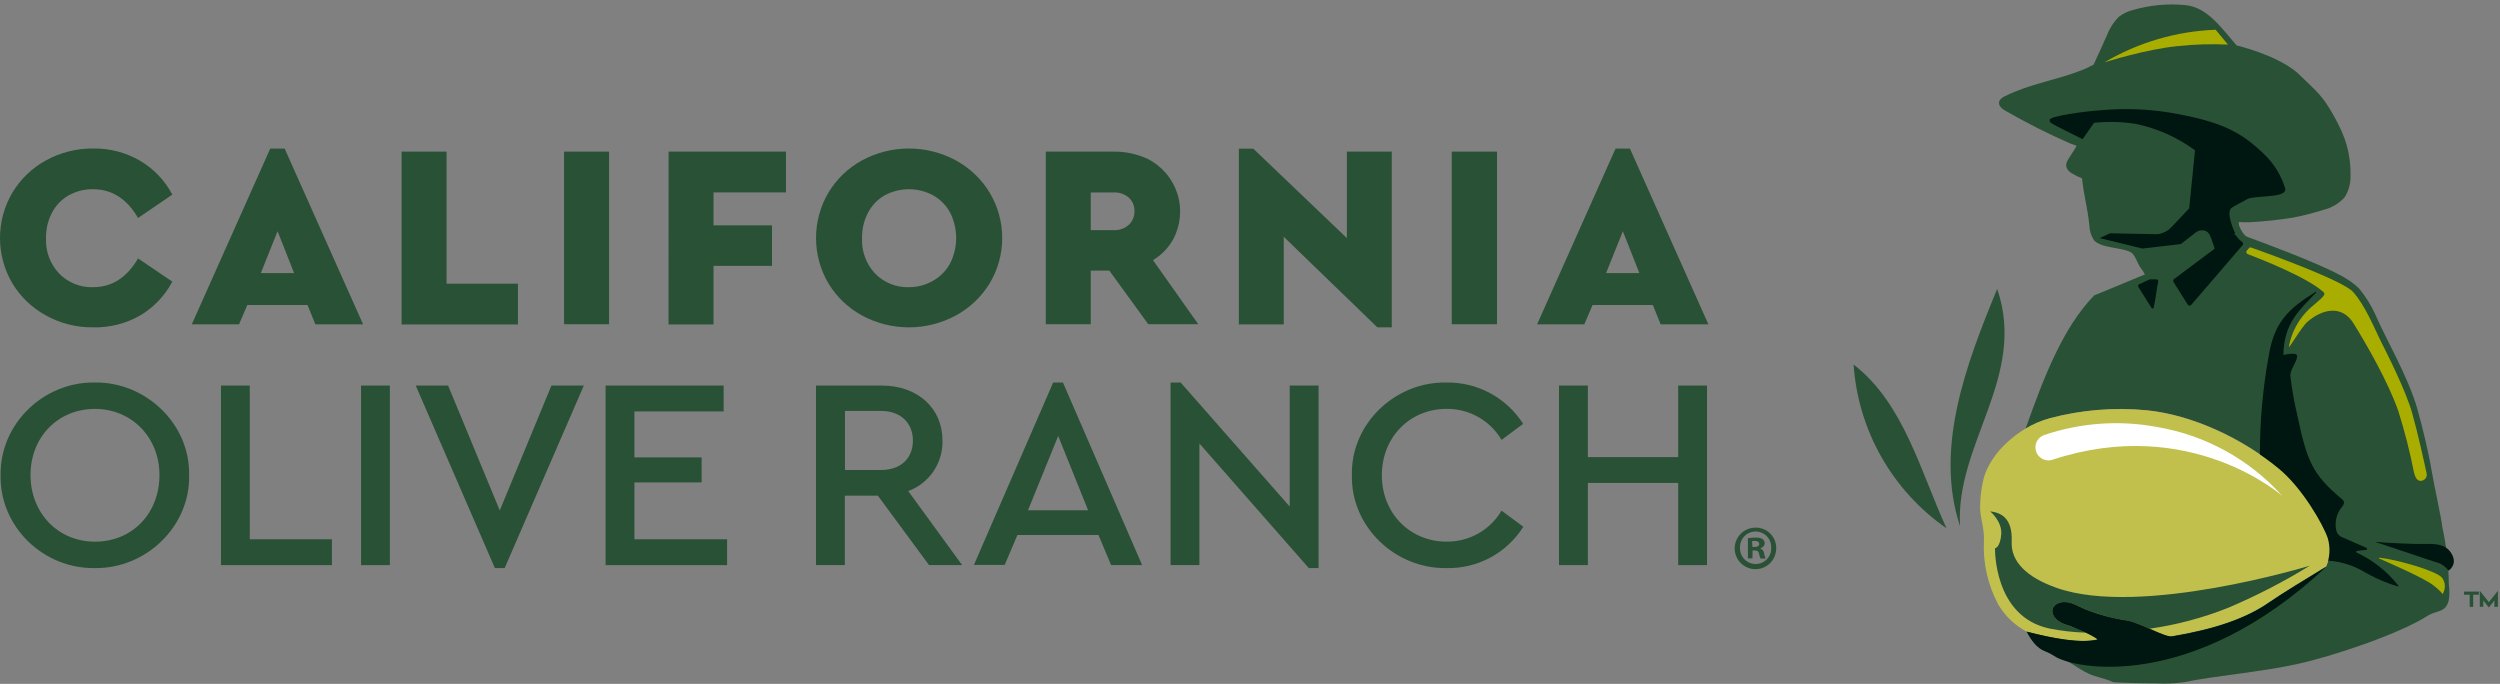 <?xml version="1.0" encoding="UTF-8"?>
<svg width="552px" height="151px" viewBox="0 0 552 151" version="1.1" xmlns="http://www.w3.org/2000/svg" xmlns:xlink="http://www.w3.org/1999/xlink">
    <rect x="0" y="0" width="552" height="151" fill="#808080" stroke="none"/>
    <!-- Generator: Sketch 55.2 (78181) - https://sketchapp.com -->
    <title>Horizontal_Full_Color_80%</title>
    <desc>Created with Sketch.</desc>
    <g id="Page-1" stroke="none" stroke-width="1" fill="none" fill-rule="evenodd">
        <g id="Horizontal_Full_Color_80%" fill-rule="nonzero">
            <path d="M432.78,116.19 C431.68,97.98 447.61,83.19 440.98,63.79 C434.08,80.5 427.09,99.02 432.78,116.19 Z" id="Path" fill="#295135"></path>
            <path d="M409.27,80.48 C420.34,89.06 423.96,103.88 429.79,116.65 C417.811,108.336 410.261,95.028 409.27,80.48 Z" id="Path" fill="#295135"></path>
            <path d="M540.7,128.94 C540.653,124.684 540.164,120.445 539.24,116.29 C539.15,114.85 537.39,106.84 536.92,104.01 C536.19,99.63 534.8,94.01 533.77,90.37 C531.77,83.22 526.6,74.47 524.44,69.37 C523.505,67.333 522.308,65.427 520.88,63.7 C520.13,62.969 519.305,62.319 518.42,61.76 C515.25,59.62 506.2,56.05 500.59,53.93 L497.26,52.69 L496.17,52.29 C495.28,51.95 494.17,49.71 494.33,49.21 C494.33,49.15 494.33,49.09 494.38,49.02 C495.175,49.087 495.973,49.103 496.77,49.07 C499.928,48.897 503.076,48.563 506.2,48.07 C508.486,47.636 510.744,47.061 512.96,46.35 C514.763,45.934 516.398,44.982 517.65,43.62 C518.589,42.189 519.058,40.5 518.99,38.79 C519.058,36.071 518.638,33.361 517.75,30.79 C517.55,30.2 517.12,29.23 517,28.91 C515.98,26.681 514.783,24.537 513.42,22.5 C512.53,21.28 511.526,20.148 510.42,19.12 L507.54,16.33 C504.97,13.94 500.47,11.99 496.37,10.74 C496.02,10.62 494.6,10.21 493.83,10.02 C490.5,6.19 487.4,1.62 482.61,1.14 C478.628,0.739 474.606,1.12 470.77,2.26 C469.72,2.546 468.736,3.031 467.87,3.69 C466.719,4.817 465.828,6.182 465.26,7.69 C465.07,8.11 464.87,8.54 464.68,8.97 L464.68,8.97 L464.68,8.97 C464.59,9.14 464.51,9.32 464.43,9.49 L464.43,9.55 L464.43,9.55 L462.27,14.27 C461.46,14.69 460.64,15.11 459.81,15.44 C454,17.73 448.36,18.44 442.75,21.21 C442.16,21.49 441.53,21.88 441.4,22.52 C441.23,23.41 442.13,24.1 442.91,24.52 C447.497,27.151 452.221,29.538 457.06,31.67 L458.5,32.18 C458.16,33 456.5,35.25 456.32,35.87 C456.117,36.422 456.216,37.039 456.58,37.5 C456.833,37.836 457.158,38.113 457.53,38.31 C458.226,38.723 458.955,39.078 459.71,39.37 C460.17,43.59 460.87,45.47 461.33,49.69 C461.342,50.869 461.689,52.02 462.33,53.01 C463.78,54.79 468.33,54.61 470.4,55.65 C471.4,56.18 471.85,57.88 472.47,58.89 C472.898,59.421 473.276,59.99 473.6,60.59 L462.39,65.23 C455.61,72.23 451.45,82.78 447.25,94.63 C448.912,93.63 450.701,92.86 452.57,92.34 C459.552,90.482 466.808,89.883 474,90.57 C484.14,91.57 495.17,96.82 503.19,103.42 C508.44,107.74 513.09,115.95 514.03,118.83 C514.623,120.869 514.503,123.049 513.69,125.01 C509.69,127.46 503.97,130.91 501.11,132.9 C496.05,136.42 489.27,138.8 479.57,140.44 C477.92,140.62 472.65,137.44 469.57,136.92 C466.413,136.447 463.323,135.608 460.36,134.42 C458.97,133.81 457.63,132.96 456.12,132.87 C454.61,132.78 453.12,133.52 453.23,135.03 C453.34,136.32 454.84,137.4 456.09,137.77 C457.34,138.14 462.31,140.18 463.21,141.12 C459.41,141.99 453.3,140.85 447.5,139.35 L447.5,139.35 C448.5,141.2 449.69,143 451.64,143.72 C452.28,143.95 452.93,144.55 453.59,144.72 C456.47,145.52 458.59,147.58 461.3,148.81 C462.83,149.49 464.86,149.81 466.49,150.58 C466.83,150.74 473.08,150.89 476.06,150.87 C478.11,150.997 480.167,150.916 482.2,150.63 C488.94,149.23 498.95,148.43 507.2,146.63 C514.77,144.98 529.67,140.07 536.2,135.86 C538.54,134.45 541.45,135.72 540.7,128.94 Z" id="Path" fill="#295135"></path>
            <path d="M501.24,104.81 L509.96,121.81 C510.212,122.417 510.619,122.948 511.14,123.35 C511.787,123.661 512.504,123.795 513.22,123.74 C516.106,123.816 518.933,124.573 521.47,125.95 C523.98,127.457 526.667,128.646 529.47,129.49 C529.511,129.507 529.559,129.495 529.586,129.46 C529.614,129.425 529.616,129.376 529.59,129.34 C527.129,126.204 523.963,123.693 520.35,122.01 C520.15,121.92 520.22,121.68 520.44,121.64 C521.29,121.49 521.87,121.48 522.44,121.43 C522.68,121.43 522.71,121.04 522.44,120.94 L517.09,118.6 C516.486,118.351 516.034,117.832 515.87,117.2 C515.44,115.421 515.845,113.543 516.97,112.1 C517.27,111.72 517.65,111.28 517.53,110.81 C517.424,110.514 517.224,110.261 516.96,110.09 C510.52,104.69 509.38,101.72 507.26,91.76 C506.572,88.859 506.054,85.921 505.71,82.96 C505.63,81.66 507.09,80.05 507.2,78.72 C507.29,77.72 505.12,78.18 504.29,78.36 C504.257,78.363 504.225,78.352 504.202,78.328 C504.178,78.305 504.167,78.273 504.17,78.24 C504.32,71.24 507.78,68.41 511.41,64.59 C511.436,64.554 511.434,64.505 511.406,64.47 C511.379,64.435 511.331,64.423 511.29,64.44 C505.71,67.96 502.2,70.73 500.94,78.55 C499.624,85.745 498.971,93.046 498.99,100.36 L501.24,104.81 Z" id="Path" fill="#001610"></path>
            <path d="M447.46,139.45 L447.46,139.45 C444.857,138.069 442.69,135.992 441.2,133.45 C438.898,129.131 437.81,124.268 438.05,119.38 C438.23,116.62 437.05,114.11 437.22,111.38 C437.271,109.355 437.553,107.342 438.06,105.38 C439.37,101.04 443.06,97.14 447.2,94.66 C448.861,93.658 450.651,92.888 452.52,92.37 C459.502,90.512 466.758,89.913 473.95,90.6 C484.09,91.6 495.12,96.85 503.14,103.46 C508.39,107.77 513.04,115.98 513.98,118.86 C514.568,120.899 514.449,123.078 513.64,125.04 C509.64,127.49 503.91,130.94 501.06,132.93 C496,136.46 489.22,138.83 479.51,140.47 C477.86,140.65 472.6,137.47 469.51,136.95 C466.353,136.478 463.262,135.639 460.3,134.45 C458.91,133.84 457.57,132.99 456.06,132.9 C454.55,132.81 453.06,133.55 453.16,135.06 C453.27,136.35 454.78,137.43 456.03,137.8 C457.28,138.17 462.25,140.21 463.14,141.15 C459.37,142.13 453.25,140.95 447.46,139.45 Z" id="Path" fill="#C1C04D"></path>
            <path d="M460.54,139.69 C459.088,139.001 457.599,138.394 456.08,137.87 C454.83,137.5 453.33,136.42 453.21,135.13 C453.09,133.62 454.6,132.88 456.11,132.97 C457.62,133.06 458.96,133.91 460.35,134.52 C463.313,135.708 466.403,136.547 469.56,137.02 C471.285,137.448 472.961,138.054 474.56,138.83 C480.524,137.99 486.365,136.439 491.96,134.21 C498.203,131.567 504.237,128.454 510.01,124.9 C510.01,124.9 472.58,136.36 454.07,129.79 C447.44,127.44 443.99,123.98 444.18,119.63 C444.41,114.25 441.72,113.2 439.42,112.9 C439.42,112.9 442.14,115.12 441.87,118.05 C441.6,120.98 440.5,121.05 440.5,121.05 C440.5,121.05 440.13,136.23 452.59,138.79 C455.211,139.308 457.87,139.609 460.54,139.69 L460.54,139.69 Z" id="Path" fill="#295135"></path>
            <path d="M464.68,13.76 C464.68,13.76 473.91,10.83 480.93,10.17 C484.583,9.784 488.26,9.673 491.93,9.84 L489.22,6.57 C480.569,6.884 472.133,9.355 464.68,13.76 Z" id="Path" fill="#A8AD00"></path>
            <path d="M493.03,51.89 L480.03,61.62 C479.829,61.769 479.777,62.048 479.91,62.26 L483.05,67.26 C483.128,67.393 483.266,67.48 483.419,67.491 C483.573,67.503 483.723,67.439 483.82,67.32 L495.16,54.13 C495.247,54.029 495.288,53.895 495.273,53.763 C495.258,53.63 495.188,53.509 495.08,53.43 C494.534,53.059 494.073,52.574 493.73,52.01 C493.659,51.893 493.542,51.813 493.407,51.79 C493.273,51.767 493.135,51.804 493.03,51.89 L493.03,51.89 Z" id="Path" fill="#001610"></path>
            <path d="M474.83,61.68 L476.14,61.68 C476.263,61.683 476.378,61.741 476.453,61.838 C476.529,61.935 476.557,62.06 476.53,62.18 C476.27,63.35 475.85,66.64 475.53,67.94 C475.506,68.036 475.428,68.109 475.331,68.126 C475.234,68.144 475.135,68.102 475.08,68.02 C474.4,66.96 472.74,64.29 472.15,63.36 C472.084,63.262 472.064,63.139 472.097,63.025 C472.13,62.911 472.212,62.818 472.32,62.77 L474.63,61.69 C474.694,61.668 474.764,61.665 474.83,61.68 L474.83,61.68 Z" id="Path" fill="#001610"></path>
            <path d="M540.93,121.7 C539.93,120.44 538.42,120.13 536.43,120.1 C535.68,120.1 534.43,120.1 533.17,120.1 C532.17,120.1 526.62,119.85 524.38,119.63 L537.64,124.07 C538.847,124.314 539.918,125.003 540.64,126 C540.64,126 543.07,124.5 540.93,121.7 Z" id="Path" fill="#001610"></path>
            <path d="M499.9,34.03 C495.04,29.33 490.71,26.81 479.01,24.85 C474.094,24.06 469.1,23.882 464.14,24.32 C460,24.59 452.62,25.67 452.6,26.42 C452.58,27.17 451.86,26.74 459.84,30.73 L462.36,27.11 C465.417,26.796 468.502,26.873 471.54,27.34 C476.281,28.326 480.755,30.317 484.66,33.18 L483.38,46 L479.38,50.23 C478.571,51.043 477.517,51.566 476.38,51.72 L465.91,51.51 L463.59,52.57 L473.04,54.88 L481.53,53.88 L489.93,47.36 L496.37,43.87 C498.83,43.09 505.16,43.74 504.55,41.54 C503.673,38.678 502.072,36.091 499.9,34.03 L499.9,34.03 Z" id="Path" fill="#001610"></path>
            <path d="M483.94,51.67 C483.94,51.67 486.81,49.67 487.94,51.93 C488.525,53.327 489,54.768 489.36,56.24 L493.53,51.51 C493.53,51.51 491.18,46.71 492.88,45.78 C494.58,44.85 491.06,43.6 491.06,43.6 L487.06,48.6 L483.94,51.67 Z" id="Path" fill="#001610"></path>
            <path d="M450.24,100.78 L450.24,100.78 C449.561,100.079 449.283,99.083 449.501,98.132 C449.719,97.181 450.403,96.405 451.32,96.07 C459.388,93.327 468.027,92.718 476.4,94.3 C487.026,96.123 496.726,101.478 503.93,109.5 C503.93,109.5 483.62,91.5 453.22,101.5 C452.171,101.863 451.007,101.582 450.24,100.78 L450.24,100.78 Z" id="Path" fill="#FFFFFF"></path>
            <path d="M513.66,125.13 C509.66,127.57 503.93,131.02 501.08,133.01 C496.02,136.53 489.24,138.91 479.54,140.55 C477.89,140.73 472.62,137.55 469.54,137.03 C466.383,136.557 463.293,135.718 460.33,134.53 C458.94,133.92 457.6,133.07 456.09,132.98 C454.58,132.89 453.09,133.63 453.19,135.14 C453.31,136.43 454.81,137.51 456.06,137.88 C457.31,138.25 462.28,140.29 463.18,141.23 C459.38,142.1 453.27,140.96 447.47,139.46 L447.47,139.46 C448.47,141.31 449.66,143.11 451.61,143.83 C452.298,144.083 452.953,144.418 453.56,144.83 C457.65,147.73 483.94,152.99 513.66,125.13 Z" id="Path" fill="#001610"></path>
            <path d="M525.3,123.13 C525.264,123.143 525.24,123.177 525.24,123.215 C525.24,123.253 525.264,123.287 525.3,123.3 C527.51,124.3 535.07,127.53 537.3,129.25 C539.11,130.65 539.3,131.19 539.3,131.19 C540.036,130.085 540,128.637 539.21,127.57 C537.9,125.98 528.99,123.49 525.3,123.13 Z" id="Path" fill="#A8AD00"></path>
            <path d="M496.54,54.83 C496.662,54.659 496.882,54.59 497.08,54.66 C499.7,55.59 517.22,61.85 519.56,64.46 C522.27,67.46 524.45,72.9 525.63,75.23 C526.81,77.56 531.26,86.3 532.63,91.29 C533.91,95.83 535.3,102.2 535.79,104.5 C535.95,105.141 535.619,105.804 535.01,106.06 C534.46,106.26 533.51,106.45 533.01,104.33 C532.106,99.736 530.948,95.195 529.54,90.73 C527.3,84.33 522.6,76.15 519.65,71.39 C517.11,67.3 512.83,68.17 509.5,71.04 C508.13,72.22 505.27,77.29 505.39,76.51 C505.976,73.32 507.563,70.399 509.92,68.17 C512.85,65.62 513.7,65.1 512.99,64.46 C509.23,61.11 498.89,57.09 496.3,56.11 C496.16,56.055 496.053,55.938 496.01,55.794 C495.967,55.649 495.993,55.493 496.08,55.37 L496.54,54.83 Z" id="Path" fill="#A8AD00"></path>
            <path d="M547.33,131.32 L546.08,131.32 L546.08,134 L545.31,134 L545.31,131.32 L544.06,131.32 L544.06,130.62 L547.33,130.62 L547.33,131.32 Z M550.76,134 L550.76,132.58 L549.54,134.13 L548.31,132.56 L548.31,133.98 L547.54,133.98 L547.54,130.45 L549.54,132.95 L551.54,130.45 L551.54,133.98 L550.76,134 Z" id="Shape" fill="#295135"></path>
            <path d="M10.19,69.68 C7.119,68.018 4.548,65.567 2.74,62.58 C-0.913,56.392 -0.913,48.708 2.74,42.52 C4.544,39.522 7.116,37.06 10.19,35.39 C13.383,33.643 16.971,32.748 20.61,32.79 C24.213,32.733 27.764,33.66 30.88,35.47 C33.925,37.25 36.409,39.848 38.05,42.97 L30.48,48.13 C28.02,43.897 24.71,41.78 20.55,41.78 C18.672,41.749 16.82,42.215 15.18,43.13 C13.61,44.02 12.329,45.342 11.49,46.94 C10.575,48.698 10.117,50.658 10.16,52.64 C10.035,55.518 11.086,58.322 13.07,60.41 C15.032,62.415 17.746,63.503 20.55,63.41 C24.71,63.41 28.02,61.293 30.48,57.06 L38.05,62.18 C36.407,65.303 33.923,67.904 30.88,69.69 C27.731,71.473 24.158,72.368 20.54,72.28 C16.924,72.319 13.359,71.423 10.19,69.68 Z" id="Path" fill="#295135"></path>
            <polygon id="Path" fill="#295135" points="88.67 33.48 98.6 33.48 98.6 62.64 114.36 62.64 114.36 71.64 88.67 71.64"></polygon>
            <polygon id="Path" fill="#295135" points="124.54 33.48 134.48 33.48 134.48 71.59 124.54 71.59"></polygon>
            <polygon id="Path" fill="#295135" points="147.63 33.48 173.54 33.48 173.54 42.48 157.54 42.48 157.54 49.76 170.46 49.76 170.46 58.71 157.54 58.71 157.54 71.64 147.61 71.64"></polygon>
            <path d="M190.37,69.68 C187.299,68.018 184.728,65.567 182.92,62.58 C179.267,56.392 179.267,48.708 182.92,42.52 C184.724,39.522 187.296,37.06 190.37,35.39 C196.813,31.923 204.567,31.923 211.01,35.39 C214.097,37.061 216.685,39.522 218.51,42.52 C222.217,48.693 222.217,56.407 218.51,62.58 C216.681,65.567 214.093,68.017 211.01,69.68 C204.567,73.147 196.813,73.147 190.37,69.68 L190.37,69.68 Z M206.04,61.98 C207.609,61.089 208.9,59.781 209.77,58.2 C211.57,54.648 211.57,50.452 209.77,46.9 C208.901,45.321 207.609,44.016 206.04,43.13 C202.697,41.331 198.673,41.331 195.33,43.13 C193.773,44.027 192.503,45.348 191.67,46.94 C190.76,48.679 190.303,50.618 190.34,52.58 C190.204,55.474 191.246,58.299 193.23,60.41 C195.197,62.42 197.919,63.509 200.73,63.41 C202.595,63.412 204.428,62.918 206.04,61.98 L206.04,61.98 Z" id="Shape" fill="#295135"></path>
            <path d="M253.54,71.59 L244.94,59.75 L240.84,59.75 L240.84,71.59 L230.91,71.59 L230.91,33.48 L245.86,33.48 C248.474,33.437 251.063,33.991 253.43,35.1 C256.569,36.683 258.933,39.471 259.983,42.827 C261.032,46.182 260.678,49.82 259,52.91 C257.944,54.777 256.421,56.338 254.58,57.44 L264.58,71.59 L253.54,71.59 Z M240.84,50.81 L245.92,50.81 C247.137,50.871 248.33,50.451 249.24,49.64 C250.062,48.862 250.517,47.772 250.49,46.64 C250.532,45.505 250.076,44.409 249.24,43.64 C248.322,42.846 247.132,42.438 245.92,42.5 L240.84,42.5 L240.84,50.81 Z" id="Shape" fill="#295135"></path>
            <polygon id="Path" fill="#295135" points="307.3 33.48 307.3 72.28 304.12 72.28 283.45 52.28 283.45 71.62 273.54 71.62 273.54 32.82 276.72 32.82 297.39 52.57 297.39 33.48"></polygon>
            <polygon id="Path" fill="#295135" points="320.54 33.48 330.54 33.48 330.54 71.59 320.54 71.59"></polygon>
            <path d="M364.94,67.34 L351.64,67.34 L349.82,71.61 L339.39,71.61 L356.71,32.81 L359.89,32.81 L377.21,71.61 L366.67,71.61 L364.94,67.34 Z M358.33,51.06 L354.62,60.3 L361.97,60.3 L358.33,51.06 Z" id="Shape" fill="#295135"></path>
            <path d="M67.9,67.34 L54.61,67.34 L52.78,71.61 L42.35,71.61 L59.67,32.81 L62.85,32.81 L80.17,71.61 L69.63,71.61 L67.9,67.34 Z M61.29,51.06 L57.59,60.3 L64.94,60.3 L61.29,51.06 Z" id="Shape" fill="#295135"></path>
            <path d="M20.92,84.46 C32.15,84.28 42,93.59 41.76,104.94 C42,116.3 32.15,125.61 20.92,125.43 C9.56,125.61 -0.08,116.3 0.13,104.94 C-0.05,93.59 9.62,84.28 20.92,84.46 Z M20.98,90.29 C12.75,90.29 6.74,96.54 6.74,104.88 C6.74,113.22 12.74,119.6 20.98,119.6 C29.22,119.6 35.21,113.35 35.21,104.88 C35.21,96.6 29.09,90.29 20.98,90.29 L20.98,90.29 Z" id="Shape" fill="#295135"></path>
            <polygon id="Path" fill="#295135" points="48.79 85.13 55.15 85.13 55.15 119.07 73.29 119.07 73.29 124.78 48.79 124.78"></polygon>
            <polygon id="Path" fill="#295135" points="79.72 85.13 86.08 85.13 86.08 124.78 79.72 124.78"></polygon>
            <polygon id="Path" fill="#295135" points="128.91 85.13 111.43 125.43 109.27 125.43 91.79 85.13 98.94 85.13 110.35 112.7 121.76 85.13"></polygon>
            <polygon id="Path" fill="#295135" points="133.71 85.13 159.78 85.13 159.78 90.84 140.08 90.84 140.08 100.99 154.92 100.99 154.92 106.52 140.08 106.52 140.08 119.07 160.54 119.07 160.54 124.78 133.71 124.78"></polygon>
            <path d="M205.13,124.77 L193.84,109.45 L186.54,109.45 L186.54,124.77 L180.17,124.77 L180.17,85.13 L194.65,85.13 C202.65,85.13 208.1,90.13 208.1,97.27 C208.228,102.225 205.189,106.711 200.54,108.43 L212.44,124.77 L205.13,124.77 Z M186.57,103.77 L194.57,103.77 C198.95,103.77 201.57,101.13 201.57,97.29 C201.57,93.45 198.93,90.74 194.57,90.74 L186.57,90.74 L186.57,103.77 Z" id="Shape" fill="#295135"></path>
            <path d="M242.54,118.13 L224.65,118.13 L221.83,124.74 L215.04,124.74 L232.54,84.46 L234.7,84.46 L252.18,124.77 L245.33,124.77 L242.54,118.13 Z M233.65,96.26 L226.98,112.66 L240.25,112.66 L233.65,96.26 Z" id="Shape" fill="#295135"></path>
            <polygon id="Path" fill="#295135" points="291.14 85.13 291.14 125.43 288.98 125.43 264.83 97.92 264.83 124.77 258.46 124.77 258.46 84.46 260.69 84.46 284.77 111.85 284.77 85.13"></polygon>
            <path d="M319.31,84.46 C326.181,84.33 332.624,87.79 336.31,93.59 L331.54,97.13 C329.02,92.835 324.39,90.22 319.41,90.28 C311.3,90.28 305.11,96.53 305.11,104.93 C305.11,113.33 311.3,119.59 319.41,119.59 C324.388,119.652 329.017,117.042 331.54,112.75 L336.35,116.3 C332.695,122.133 326.232,125.604 319.35,125.43 C308.05,125.61 298.26,116.3 298.5,104.94 C298.22,93.59 308.01,84.28 319.31,84.46 Z" id="Path" fill="#295135"></path>
            <polygon id="Path" fill="#295135" points="344.23 85.13 350.6 85.13 350.6 100.93 370.54 100.93 370.54 85.13 376.91 85.13 376.91 124.78 370.54 124.78 370.54 106.63 350.6 106.63 350.6 124.77 344.23 124.77"></polygon>
            <path d="M392.19,120.96 C392.243,122.828 391.158,124.542 389.446,125.293 C387.735,126.044 385.739,125.682 384.4,124.378 C383.061,123.074 382.646,121.089 383.351,119.358 C384.057,117.627 385.741,116.497 387.61,116.5 C388.811,116.476 389.972,116.934 390.833,117.772 C391.693,118.61 392.182,119.759 392.19,120.96 L392.19,120.96 Z M384.19,120.96 C384.163,121.901 384.519,122.813 385.177,123.486 C385.835,124.159 386.739,124.536 387.68,124.53 C388.605,124.525 389.488,124.146 390.129,123.479 C390.769,122.812 391.112,121.914 391.08,120.99 C391.149,119.715 390.508,118.506 389.413,117.848 C388.319,117.19 386.951,117.19 385.857,117.848 C384.762,118.506 384.121,119.715 384.19,120.99 L384.19,120.96 Z M386.94,123.3 L385.94,123.3 L385.94,118.84 C386.508,118.739 387.084,118.692 387.66,118.7 C388.198,118.658 388.736,118.772 389.21,119.03 C389.5,119.279 389.658,119.648 389.64,120.03 C389.59,120.531 389.215,120.939 388.72,121.03 L388.72,121.13 C389.172,121.314 389.484,121.734 389.53,122.22 C389.575,122.606 389.687,122.982 389.86,123.33 L388.74,123.33 C388.573,122.985 388.456,122.618 388.39,122.24 C388.31,121.75 388.04,121.54 387.46,121.54 L386.97,121.54 L386.94,123.3 Z M386.94,120.77 L387.43,120.77 C388,120.77 388.43,120.58 388.43,120.12 C388.43,119.66 388.13,119.44 387.43,119.44 C387.239,119.434 387.047,119.451 386.86,119.49 L386.94,120.77 Z" id="Shape" fill="#295135"></path>
        </g>
    </g>
</svg>